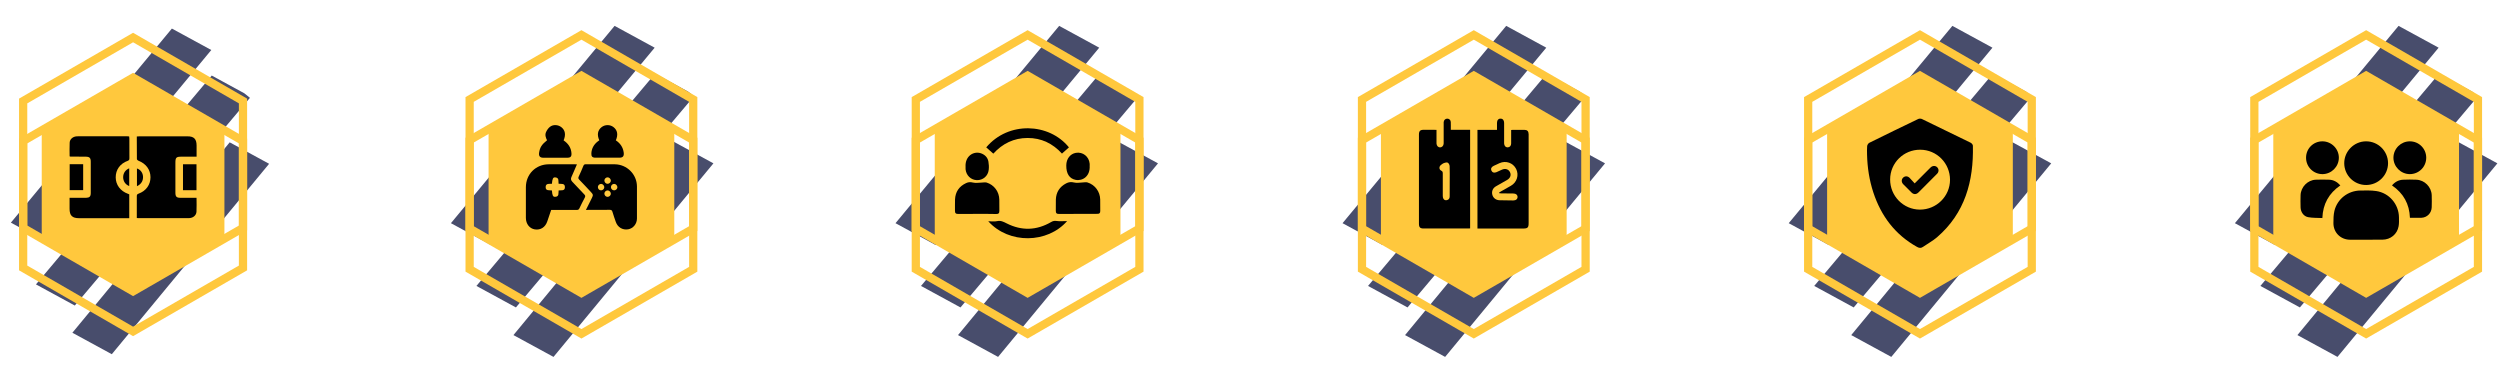 <svg width="607" height="93" viewBox="0 0 607 93" fill="none" xmlns="http://www.w3.org/2000/svg">
<path d="M115.676 69.426L125.263 74.646L168.488 23.38L167.091 22.254L159.055 17.879L115.676 69.426Z" fill="#484D6C"/>
<path d="M134.392 86.656L173.219 39.661L163.491 34.364L124.664 81.359L134.392 86.656Z" fill="#484D6C"/>
<path d="M119.212 59.484L158.95 11.579L149.222 6.282L109.484 54.188L119.212 59.484Z" fill="#484D6C"/>
<path d="M114.026 34.03L141.171 18.358L168.317 34.03V65.375L141.171 81.048L114.026 65.375V34.03Z" stroke="#FFC83D" stroke-width="2"/>
<path d="M114.026 24.151L141.171 8.478L168.317 24.151V55.496L141.171 71.168L114.026 55.496V24.151Z" stroke="#FFC83D" stroke-width="2"/>
<path d="M141.171 18.461L163.717 31.478V57.512L141.171 70.528L118.626 57.512V31.478L141.171 18.461Z" fill="#FFC83D"/>
<path d="M142.258 50.977C142.774 49.935 143.247 48.997 143.711 48.06C144.048 47.376 144.027 47.218 143.511 46.66C142.563 45.649 141.626 44.627 140.657 43.638C140.415 43.395 140.352 43.206 140.51 42.869C140.92 42.016 141.289 41.142 141.647 40.268C141.763 39.983 141.91 39.878 142.226 39.878C144.574 39.889 146.923 39.868 149.281 39.889C152.219 39.92 154.631 42.321 154.652 45.259C154.673 47.85 154.662 50.451 154.652 53.041C154.652 54.368 153.736 55.463 152.525 55.674C151.166 55.905 149.976 55.2 149.513 53.873C149.229 53.062 148.944 52.251 148.702 51.43C148.597 51.072 148.439 50.946 148.049 50.946C146.343 50.967 144.648 50.956 142.942 50.956C142.753 50.977 142.563 50.977 142.258 50.977ZM145.964 44.648C145.564 44.638 145.185 44.985 145.164 45.386C145.143 45.828 145.48 46.207 145.912 46.217C146.322 46.228 146.701 45.891 146.722 45.491C146.744 45.07 146.375 44.659 145.964 44.648ZM149.113 44.648C148.702 44.648 148.344 45.006 148.334 45.407C148.323 45.849 148.681 46.217 149.113 46.217C149.524 46.217 149.903 45.859 149.903 45.47C149.903 45.038 149.524 44.648 149.113 44.648ZM147.544 46.228C147.144 46.217 146.765 46.565 146.744 46.965C146.722 47.407 147.07 47.786 147.502 47.797C147.912 47.807 148.291 47.46 148.313 47.07C148.334 46.649 147.955 46.239 147.544 46.228ZM148.313 43.848C148.302 43.416 147.912 43.037 147.502 43.058C147.091 43.069 146.744 43.427 146.744 43.838C146.754 44.28 147.123 44.648 147.544 44.627C147.955 44.617 148.323 44.248 148.313 43.848Z" fill="black"/>
<path d="M133.823 50.977C133.507 51.914 133.191 52.841 132.875 53.768C132.391 55.189 131.243 55.916 129.842 55.695C128.568 55.484 127.694 54.368 127.684 52.915C127.684 50.419 127.673 47.934 127.684 45.438C127.694 42.3 130.074 39.91 133.212 39.889C135.35 39.878 137.498 39.889 139.636 39.889C139.762 39.889 139.878 39.899 140.078 39.91C139.73 40.71 139.393 41.479 139.067 42.248C138.962 42.49 138.867 42.732 138.751 42.964C138.54 43.395 138.614 43.764 138.941 44.111C139.92 45.143 140.878 46.186 141.868 47.207C142.121 47.46 142.152 47.66 141.984 47.986C141.531 48.84 141.099 49.692 140.689 50.566C140.541 50.893 140.352 50.977 140.004 50.977C137.961 50.967 135.908 50.977 133.823 50.977ZM134.002 44.627C133.37 44.659 132.538 44.469 132.486 45.354C132.422 46.428 133.391 46.144 134.002 46.239C134.097 47.471 134.244 47.797 134.771 47.786C135.834 47.765 135.539 46.881 135.634 46.239C136.266 46.154 137.172 46.438 137.161 45.428C137.161 44.417 136.245 44.712 135.624 44.606C135.539 43.985 135.813 43.143 134.802 43.069C134.276 43.027 134.107 43.395 134.002 44.627Z" fill="black"/>
<path d="M145.511 34.066C144.911 32.739 145.111 31.622 146.049 30.885C146.891 30.211 148.134 30.211 148.976 30.875C149.924 31.622 150.124 32.718 149.524 34.076C150.598 34.782 151.272 35.761 151.44 37.056C151.545 37.909 151.24 38.288 150.398 38.288C148.471 38.288 146.543 38.288 144.606 38.288C143.806 38.288 143.532 37.993 143.584 37.182C143.658 36.035 144.185 35.108 145.069 34.392C145.206 34.287 145.354 34.192 145.511 34.066Z" fill="black"/>
<path d="M136.845 34.087C137.961 34.845 138.646 35.834 138.751 37.172C138.814 38.004 138.54 38.299 137.709 38.299C135.782 38.299 133.854 38.299 131.917 38.299C131.106 38.299 130.78 37.909 130.895 37.098C131.074 35.813 131.517 35.108 132.823 34.055C132.496 33.423 132.275 32.739 132.58 32.065C132.791 31.601 133.107 31.138 133.496 30.822C134.286 30.169 135.508 30.253 136.319 30.896C137.235 31.633 137.424 32.707 136.845 34.087Z" fill="black"/>
<path d="M223.618 69.426L233.205 74.646L276.431 23.38L275.033 22.254L266.997 17.879L223.618 69.426Z" fill="#484D6C"/>
<path d="M242.334 86.656L281.161 39.661L271.433 34.364L232.606 81.359L242.334 86.656Z" fill="#484D6C"/>
<path d="M227.155 59.484L266.892 11.579L257.164 6.282L217.427 54.188L227.155 59.484Z" fill="#484D6C"/>
<path d="M222.358 34.03L249.504 18.358L276.649 34.03V65.375L249.504 81.048L222.358 65.375V34.03Z" stroke="#FFC83D" stroke-width="2"/>
<path d="M222.358 24.151L249.504 8.478L276.649 24.151V55.496L249.504 71.168L222.358 55.496V24.151Z" stroke="#FFC83D" stroke-width="2"/>
<path d="M249.504 18.461L272.049 31.478V57.512L249.504 70.528L226.958 57.512V31.478L249.504 18.461Z" fill="#FFC83D"/>
<path d="M237.263 51.932C235.725 51.932 234.187 51.918 232.649 51.946C232.076 51.96 231.852 51.736 231.866 51.163C231.894 50.254 231.838 49.345 231.88 48.436C231.964 46.563 232.887 45.234 234.578 44.451C235.11 44.2 235.627 44.172 236.242 44.326C236.927 44.493 237.696 44.34 238.423 44.326C238.801 44.312 239.206 44.228 239.556 44.326C241.374 44.885 242.604 46.549 242.632 48.464C242.646 49.373 242.618 50.282 242.646 51.191C242.66 51.778 242.422 51.974 241.849 51.96C240.339 51.918 238.801 51.932 237.263 51.932Z" fill="black"/>
<path d="M261.676 51.932C260.166 51.932 258.656 51.918 257.132 51.946C256.558 51.96 256.335 51.75 256.349 51.163C256.377 50.254 256.335 49.345 256.363 48.436C256.433 46.647 257.285 45.346 258.865 44.521C259.467 44.2 260.068 44.13 260.795 44.312C261.452 44.493 262.207 44.312 262.906 44.298C263.284 44.284 263.689 44.186 264.039 44.298C265.857 44.857 267.087 46.521 267.129 48.422C267.143 49.359 267.129 50.282 267.143 51.219C267.157 51.722 266.933 51.946 266.43 51.918C266.402 51.918 266.388 51.918 266.36 51.918C264.794 51.932 263.228 51.932 261.676 51.932Z" fill="black"/>
<path d="M259.537 35.782C258.991 36.272 258.432 36.761 257.845 37.292C255.622 34.846 252.839 33.489 249.497 33.503C246.184 33.503 243.415 34.846 241.178 37.306C240.591 36.789 240.031 36.286 239.458 35.782C244.799 29.42 254.685 29.784 259.537 35.782Z" fill="black"/>
<path d="M239.948 53.722C240.703 53.722 241.416 53.847 242.073 53.694C242.982 53.484 243.639 53.847 244.394 54.225C248.057 56.085 251.693 55.973 255.23 53.903C255.65 53.652 256.013 53.582 256.516 53.652C257.327 53.764 258.166 53.68 259.089 53.68C254.349 59.119 244.981 59.328 239.948 53.722Z" fill="black"/>
<path d="M234.439 40.523C234.271 37.894 236.41 36.58 238.228 37.237C239.164 37.586 239.808 38.243 239.989 39.236C240.101 39.893 240.143 40.578 240.059 41.236C239.892 42.746 238.647 43.78 237.193 43.738C235.725 43.697 234.592 42.592 234.439 41.096C234.425 40.83 234.439 40.578 234.439 40.523Z" fill="black"/>
<path d="M264.57 40.271C264.724 42.746 262.892 44.018 261.145 43.668C259.648 43.361 258.865 42.158 258.893 40.159C258.907 38.565 259.83 37.362 261.214 37.111C262.906 36.817 264.402 37.992 264.57 39.739C264.598 39.977 264.57 40.201 264.57 40.271Z" fill="black"/>
<path d="M8.731 69.052L18.163 74.186L60.686 23.754L59.311 22.646L51.406 18.342L8.731 69.052Z" fill="#484D6C"/>
<path d="M27.144 86.001L65.339 39.77L55.77 34.56L17.574 80.791L27.144 86.001Z" fill="#484D6C"/>
<path d="M12.211 59.271L51.302 12.144L41.732 6.934L2.641 54.061L12.211 59.271Z" fill="#484D6C"/>
<path d="M5.623 34.24L32.311 18.832L58.999 34.24V65.058L32.311 80.466L5.623 65.058V34.24Z" stroke="#FFC83D" stroke-width="2"/>
<path d="M5.623 24.521L32.311 9.113L58.999 24.521V55.338L32.311 70.747L5.623 55.338V24.521Z" stroke="#FFC83D" stroke-width="2"/>
<path d="M32.311 18.915L54.49 31.72V57.331L32.311 70.136L10.132 57.331V31.72L32.311 18.915Z" fill="#FFC83D"/>
<path d="M16.892 48.028C18.012 48.028 19.084 48.028 20.168 48.028C20.409 48.028 20.65 48.028 20.891 48.028C21.746 48.004 22.035 47.714 22.035 46.847C22.035 44.317 22.035 41.788 22.035 39.258C22.035 38.33 21.746 38.053 20.795 38.041C19.554 38.029 18.313 38.029 17.06 38.017C17.024 38.017 16.988 37.993 16.904 37.957C16.904 36.861 16.855 35.74 16.916 34.62C16.964 33.801 17.651 33.222 18.482 33.114C18.663 33.102 18.819 33.09 18.976 33.09C22.951 33.09 26.926 33.09 30.902 33.09C31.034 33.09 31.179 33.102 31.36 33.126C31.384 33.295 31.408 33.451 31.408 33.596C31.408 35.198 31.408 36.812 31.42 38.414C31.42 38.728 31.372 38.908 31.034 39.041C29.155 39.715 28.083 41.209 28.095 43.077C28.107 44.883 29.227 46.389 31.058 47.052C31.167 47.088 31.275 47.136 31.384 47.184C31.384 49.112 31.384 51.003 31.384 52.979C31.131 52.979 30.914 52.979 30.697 52.979C26.866 52.979 23.023 52.979 19.192 52.979C17.518 52.967 16.892 52.34 16.892 50.678C16.892 49.822 16.892 48.955 16.892 48.028Z" fill="black"/>
<path d="M47.719 48.028C47.719 49.196 47.767 50.304 47.707 51.401C47.658 52.244 46.972 52.846 46.116 52.943C45.996 52.955 45.876 52.967 45.755 52.967C41.695 52.967 37.648 52.967 33.588 52.967C33.492 52.967 33.395 52.943 33.215 52.931C33.215 52.304 33.215 51.69 33.215 51.075C33.215 49.931 33.227 48.787 33.215 47.642C33.215 47.317 33.287 47.148 33.624 47.028C35.467 46.365 36.539 44.859 36.539 43.04C36.539 41.209 35.455 39.728 33.624 39.029C33.456 38.969 33.239 38.764 33.239 38.619C33.215 37.029 33.215 35.451 33.215 33.861C33.215 33.644 33.215 33.427 33.215 33.138C33.444 33.126 33.636 33.102 33.829 33.102C37.72 33.102 41.623 33.102 45.514 33.102C47.092 33.09 47.731 33.753 47.731 35.331C47.731 36.21 47.731 37.09 47.731 38.041C46.478 38.041 45.273 38.041 44.081 38.041C42.779 38.041 42.587 38.234 42.587 39.547C42.587 41.956 42.587 44.366 42.587 46.775C42.587 47.751 42.864 48.028 43.84 48.028C45.117 48.028 46.406 48.028 47.719 48.028Z" fill="black"/>
<path d="M16.916 46.172C16.916 44.052 16.916 41.968 16.916 39.872C18.012 39.872 19.084 39.872 20.192 39.872C20.192 41.98 20.192 44.052 20.192 46.172C19.108 46.172 18.036 46.172 16.916 46.172Z" fill="black"/>
<path d="M47.707 46.185C46.61 46.185 45.538 46.185 44.43 46.185C44.43 44.089 44.43 42.017 44.43 39.884C45.514 39.884 46.598 39.884 47.707 39.884C47.707 41.992 47.707 44.064 47.707 46.185Z" fill="black"/>
<path d="M31.372 40.872C31.372 42.306 31.372 43.739 31.372 45.173C30.456 44.823 29.902 44.004 29.902 43.028C29.902 42.053 30.444 41.233 31.372 40.872Z" fill="black"/>
<path d="M33.251 45.209C33.251 43.727 33.251 42.318 33.251 40.908C34.058 41.137 34.66 41.92 34.72 42.812C34.805 43.86 34.287 44.727 33.251 45.209Z" fill="black"/>
<path d="M332.16 69.426L341.747 74.646L384.973 23.38L383.575 22.254L375.539 17.879L332.16 69.426Z" fill="#484D6C"/>
<path d="M350.876 86.656L389.703 39.661L379.975 34.364L341.148 81.359L350.876 86.656Z" fill="#484D6C"/>
<path d="M335.696 59.484L375.434 11.579L365.706 6.282L325.968 54.188L335.696 59.484Z" fill="#484D6C"/>
<path d="M330.69 34.03L357.836 18.358L384.982 34.03V65.375L357.836 81.048L330.69 65.375V34.03Z" stroke="#FFC83D" stroke-width="2"/>
<path d="M330.69 24.151L357.836 8.478L384.982 24.151V55.496L357.836 71.168L330.69 55.496V24.151Z" stroke="#FFC83D" stroke-width="2"/>
<path d="M357.836 18.461L380.382 31.478V57.512L357.836 70.529L335.29 57.512V31.478L357.836 18.461Z" fill="#FFC83D"/>
<path d="M348.783 31.525C348.783 32.473 348.783 33.37 348.783 34.277C348.783 34.464 348.772 34.662 348.783 34.85C348.814 35.392 349.158 35.778 349.638 35.778C350.128 35.788 350.513 35.392 350.524 34.819C350.534 33.38 350.524 31.931 350.524 30.493C350.524 30.212 350.513 29.941 350.524 29.659C350.565 29.148 350.93 28.804 351.399 28.804C351.858 28.804 352.223 29.138 352.244 29.617C352.275 30.232 352.254 30.858 352.254 31.514C353.859 31.514 355.381 31.514 356.945 31.514C356.945 39.509 356.945 47.462 356.945 55.457C356.767 55.468 356.601 55.478 356.434 55.478C352.858 55.478 349.283 55.478 345.708 55.478C344.801 55.489 344.52 55.207 344.52 54.3C344.52 47.098 344.52 39.885 344.52 32.682C344.52 31.817 344.812 31.514 345.677 31.514C346.688 31.514 347.709 31.525 348.783 31.525ZM351.993 44.023C351.993 42.793 352.025 41.563 351.972 40.333C351.962 40.041 351.754 39.624 351.514 39.499C351.274 39.374 350.868 39.488 350.565 39.593C350.284 39.697 350.034 39.916 349.794 40.114C349.356 40.499 349.408 41.188 349.919 41.427C350.284 41.604 350.305 41.823 350.305 42.157C350.294 43.96 350.294 45.763 350.305 47.567C350.305 47.796 350.346 48.056 350.461 48.255C350.649 48.588 351.003 48.692 351.368 48.578C351.785 48.453 351.983 48.14 351.983 47.713C351.993 46.483 351.993 45.253 351.993 44.023Z" fill="black"/>
<path d="M358.727 55.488C358.727 47.483 358.727 39.53 358.727 31.525C360.301 31.525 361.854 31.525 363.47 31.525C363.47 30.92 363.47 30.368 363.47 29.815C363.48 29.19 363.814 28.794 364.335 28.804C364.856 28.804 365.2 29.19 365.2 29.826C365.21 31.337 365.2 32.849 365.2 34.36C365.2 34.516 365.2 34.673 365.2 34.829C365.221 35.413 365.575 35.788 366.086 35.778C366.576 35.757 366.909 35.392 366.909 34.829C366.92 33.943 366.909 33.057 366.909 32.171C366.909 31.983 366.909 31.796 366.909 31.566C367.076 31.546 367.201 31.525 367.337 31.525C368.254 31.525 369.182 31.514 370.099 31.525C370.818 31.535 371.131 31.848 371.152 32.578C371.152 32.682 371.152 32.786 371.152 32.89C371.152 39.978 371.152 47.066 371.152 54.144C371.152 55.259 370.922 55.488 369.818 55.488C366.326 55.488 362.834 55.488 359.342 55.488C359.165 55.488 358.977 55.488 358.727 55.488ZM364.001 46.91C363.991 46.868 363.97 46.826 363.96 46.785C364.105 46.691 364.241 46.576 364.397 46.493C365.21 46.034 366.023 45.576 366.847 45.106C368.306 44.283 368.859 42.501 368.119 41.02C367.368 39.53 365.617 38.925 364.085 39.613C363.616 39.832 363.136 40.041 362.667 40.27C362.104 40.541 361.906 40.968 362.115 41.427C362.333 41.896 362.792 42.042 363.345 41.802C363.793 41.604 364.22 41.396 364.668 41.198C365.481 40.833 366.253 41.073 366.618 41.792C366.982 42.511 366.69 43.272 365.898 43.71C364.991 44.221 364.085 44.731 363.188 45.252C362.427 45.701 362.125 46.493 362.344 47.306C362.552 48.077 363.23 48.598 364.085 48.619C365.2 48.64 366.305 48.661 367.42 48.671C368.056 48.671 368.462 48.338 368.462 47.827C368.462 47.337 368.087 46.993 367.472 46.983C366.482 46.962 365.492 46.962 364.502 46.952C364.324 46.941 364.158 46.92 364.001 46.91Z" fill="black"/>
<path d="M440.492 69.426L450.079 74.646L493.305 23.38L491.907 22.254L483.871 17.879L440.492 69.426Z" fill="#484D6C"/>
<path d="M459.208 86.656L498.035 39.661L488.307 34.364L449.48 81.359L459.208 86.656Z" fill="#484D6C"/>
<path d="M444.029 59.484L483.766 11.579L474.038 6.282L434.301 54.188L444.029 59.484Z" fill="#484D6C"/>
<path d="M439.022 34.03L466.168 18.358L493.314 34.03V65.375L466.168 81.048L439.022 65.375V34.03Z" stroke="#FFC83D" stroke-width="2"/>
<path d="M439.022 24.151L466.168 8.478L493.314 24.151V55.496L466.168 71.168L439.022 55.496V24.151Z" stroke="#FFC83D" stroke-width="2"/>
<path d="M466.168 18.461L488.714 31.478V57.512L466.168 70.529L443.622 57.512V31.478L466.168 18.461Z" fill="#FFC83D"/>
<path d="M453.322 37.558C453.322 36.857 453.272 36.155 453.346 35.465C453.383 35.182 453.617 34.8 453.863 34.677C457.816 32.72 461.768 30.799 465.745 28.89C465.991 28.767 466.41 28.78 466.656 28.903C470.608 30.799 474.548 32.72 478.476 34.653C478.722 34.776 479.005 35.12 479.018 35.367C479.215 43.998 477.109 51.742 470.301 57.615C469.266 58.502 468.035 59.155 466.902 59.943C466.422 60.275 466.003 60.25 465.486 59.967C460.143 57 456.744 52.469 454.848 46.731C453.876 43.764 453.395 40.698 453.322 37.558ZM466.237 36.352C462.199 36.327 458.936 39.553 458.924 43.567C458.911 47.593 462.137 50.88 466.151 50.893C470.165 50.905 473.453 47.667 473.465 43.665C473.465 39.627 470.251 36.364 466.237 36.352Z" fill="black"/>
<path d="M464.883 44.527C466.09 43.321 467.198 42.2 468.318 41.092C468.478 40.932 468.626 40.76 468.798 40.612C469.279 40.193 469.931 40.193 470.35 40.612C470.768 41.031 470.793 41.695 470.35 42.163C469.365 43.173 468.355 44.17 467.358 45.168C466.841 45.685 466.324 46.214 465.794 46.731C465.252 47.248 464.649 47.261 464.107 46.731C463.43 46.079 462.765 45.414 462.113 44.737C461.633 44.244 461.633 43.579 462.063 43.148C462.507 42.705 463.147 42.693 463.652 43.185C464.058 43.592 464.44 44.047 464.883 44.527Z" fill="black"/>
<path d="M548.824 69.426L558.411 74.646L601.637 23.38L600.239 22.254L592.203 17.879L548.824 69.426Z" fill="#484D6C"/>
<path d="M567.54 86.656L606.367 39.661L596.639 34.364L557.813 81.359L567.54 86.656Z" fill="#484D6C"/>
<path d="M552.361 59.484L592.098 11.579L582.37 6.282L542.633 54.188L552.361 59.484Z" fill="#484D6C"/>
<path d="M547.354 34.03L574.5 18.358L601.646 34.03V65.375L574.5 81.048L547.354 65.375V34.03Z" stroke="#FFC83D" stroke-width="2"/>
<path d="M547.354 24.151L574.5 8.478L601.646 24.151V55.496L574.5 71.168L547.354 55.496V24.151Z" stroke="#FFC83D" stroke-width="2"/>
<path d="M574.5 18.461L597.046 31.478V57.512L574.5 70.529L551.954 57.512V31.478L574.5 18.461Z" fill="#FFC83D"/>
<path d="M574.481 58.204C573.175 58.204 571.868 58.217 570.562 58.204C568.285 58.179 566.543 56.45 566.555 54.173C566.555 53.19 566.568 52.169 566.792 51.212C567.489 48.3 570.114 46.284 573.1 46.259C574.382 46.247 575.688 46.197 576.945 46.384C580.105 46.844 582.432 49.594 582.469 52.779C582.482 53.501 582.507 54.247 582.382 54.944C582.034 56.873 580.429 58.179 578.475 58.192C577.132 58.217 575.8 58.204 574.481 58.204Z" fill="black"/>
<path d="M574.519 44.916C571.595 44.941 569.206 42.589 569.181 39.665C569.156 36.766 571.532 34.34 574.444 34.315C577.393 34.29 579.807 36.666 579.819 39.615C579.819 42.527 577.455 44.903 574.519 44.916Z" fill="black"/>
<path d="M568.235 45.015C565.461 46.931 564.005 49.494 563.868 52.941C562.711 52.879 561.541 52.941 560.421 52.729C559.326 52.53 558.605 51.473 558.58 50.353C558.555 49.357 558.543 48.362 558.58 47.367C558.654 45.401 560.297 43.721 562.25 43.634C563.345 43.584 564.453 43.597 565.548 43.634C566.605 43.684 567.476 44.169 568.235 45.015Z" fill="black"/>
<path d="M585.132 52.879C585.008 49.507 583.552 46.919 580.777 45.015C581.511 44.157 582.395 43.684 583.477 43.634C584.547 43.584 585.63 43.584 586.712 43.634C588.703 43.721 590.345 45.388 590.42 47.392C590.457 48.362 590.445 49.345 590.42 50.316C590.383 51.734 589.3 52.829 587.894 52.879C586.986 52.904 586.078 52.879 585.132 52.879Z" fill="black"/>
<path d="M559.911 38.309C559.899 36.094 561.666 34.315 563.88 34.315C566.07 34.315 567.887 36.131 567.874 38.309C567.862 40.486 566.07 42.265 563.905 42.278C561.703 42.29 559.911 40.523 559.911 38.309Z" fill="black"/>
<path d="M589.089 38.296C589.089 40.511 587.309 42.278 585.095 42.278C582.905 42.265 581.101 40.436 581.126 38.259C581.15 36.081 582.942 34.315 585.107 34.315C587.309 34.315 589.089 36.081 589.089 38.296Z" fill="black"/>
</svg>
